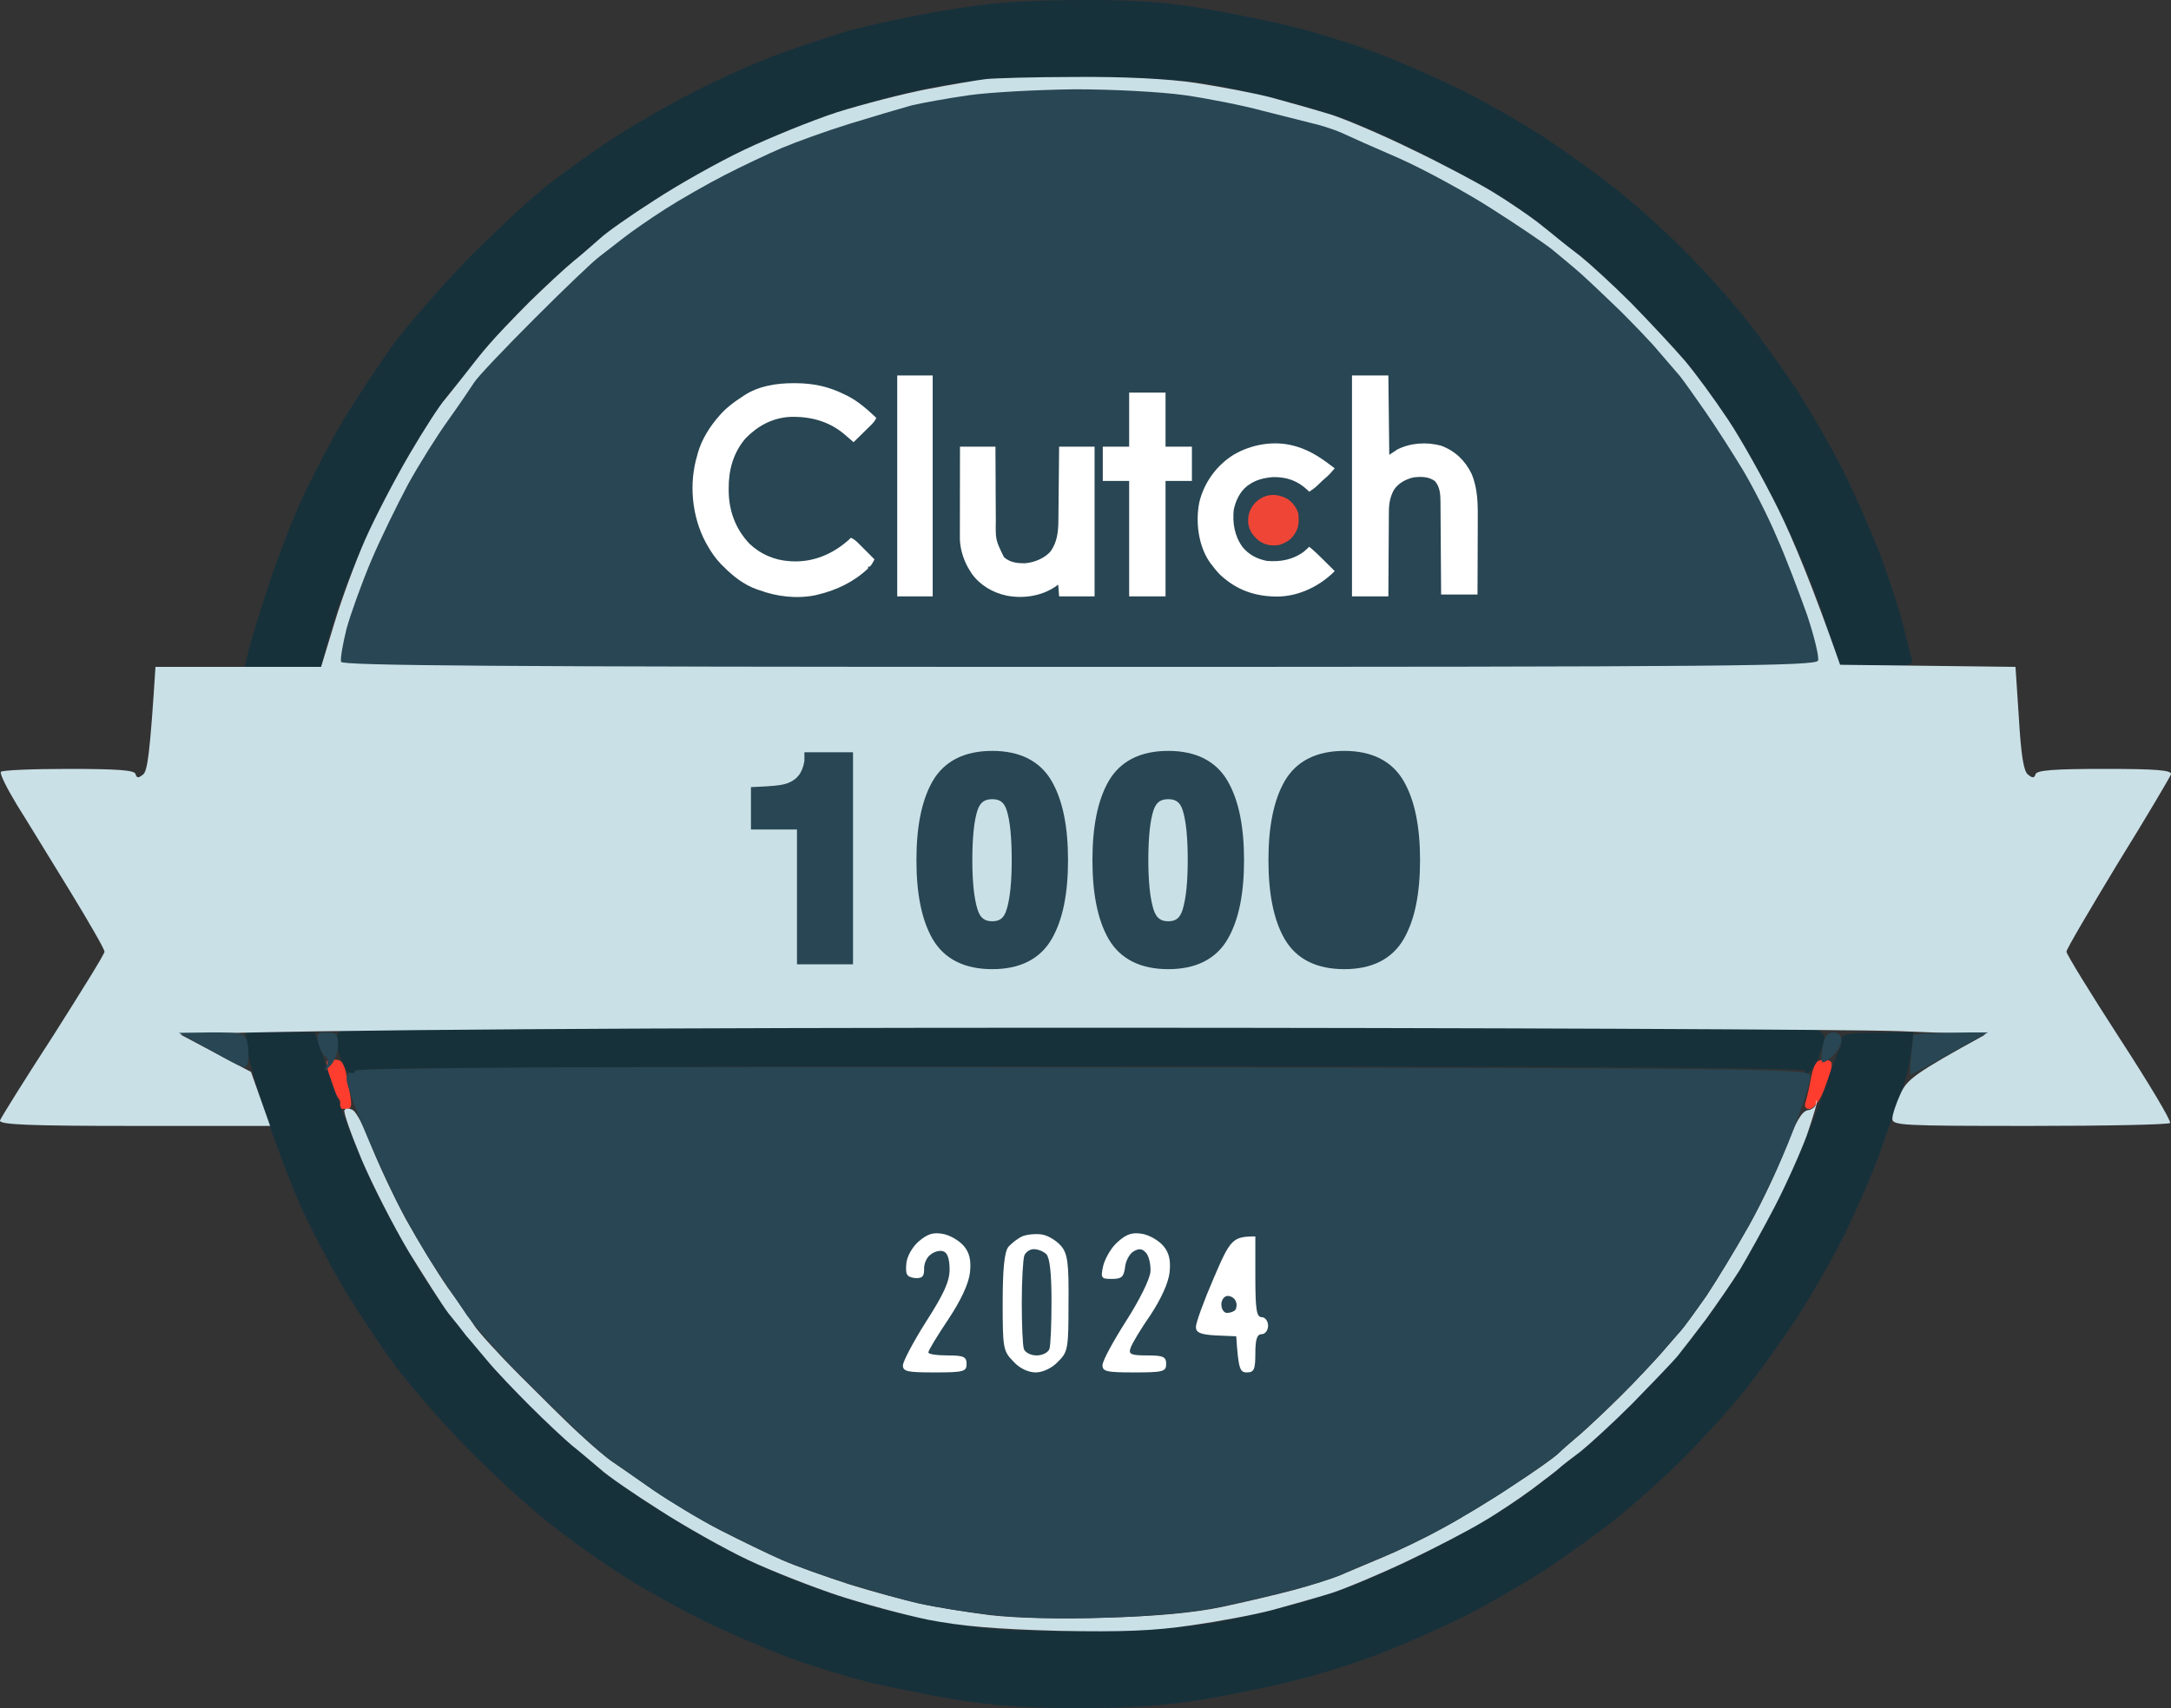 <?xml version="1.0" encoding="UTF-8"?>
<svg xmlns="http://www.w3.org/2000/svg" width="183" height="144" viewBox="0 0 183 144" fill="none">
  <rect x="0" y="0" width="183" height="144" fill="#333333" stroke="none"/>
  <path d="M28.533 92.586C28.354 92.371 27.996 91.583 27.781 90.794C27.387 89.397 27.387 89.325 28.175 89.325C28.891 89.325 29.034 89.612 29.356 91.403C29.714 93.338 29.714 93.482 29.07 93.482C28.676 93.482 28.497 93.374 28.604 93.231C28.748 93.052 28.712 92.801 28.533 92.586Z" fill="#FF3D2E"></path>
  <path d="M152.209 92.873C152.316 92.514 152.531 91.583 152.674 90.794C152.925 89.612 153.14 89.325 153.748 89.361C154.393 89.361 154.5 89.505 154.321 90.257C154.178 90.759 153.856 91.69 153.569 92.299C153.283 92.944 152.817 93.482 152.531 93.482C152.173 93.482 152.066 93.267 152.209 92.873Z" fill="#FF3D2E"></path>
  <path d="M71.811 2.512C73.278 2.118 76.751 1.366 79.507 0.9C83.409 0.219 85.915 0.04 90.783 0.004C95.579 -0.031 98.085 0.148 101.522 0.721C103.992 1.151 107.535 1.867 109.397 2.369C111.258 2.835 114.337 3.802 116.198 4.519C118.06 5.235 121.281 6.633 123.357 7.672C125.434 8.711 128.584 10.538 130.338 11.684C132.092 12.867 134.812 14.802 136.316 16.02C137.855 17.238 140.396 19.531 141.971 21.108C143.546 22.684 145.837 25.228 147.054 26.768C148.272 28.273 150.205 30.996 151.386 32.752C152.531 34.543 154.357 37.66 155.395 39.738C156.433 41.816 157.829 45.041 158.545 46.904C159.225 48.767 160.084 51.347 160.407 52.637C160.729 53.927 161.051 55.252 161.158 55.611C161.301 56.148 161.015 56.22 155.037 56.041L153.748 52.099C153.068 49.914 151.422 45.973 150.097 43.321C148.809 40.67 146.804 37.087 145.658 35.367C144.513 33.648 142.866 31.39 141.971 30.351C141.077 29.312 139 27.091 137.318 25.407C135.635 23.723 133.738 21.932 133.058 21.466C132.378 20.964 131.662 20.427 131.447 20.212C131.233 20.033 130.409 19.352 129.622 18.743C128.834 18.134 127.474 17.202 126.579 16.629C125.684 16.056 123.214 14.694 121.031 13.548C118.847 12.401 115.804 11.004 114.229 10.359C112.654 9.75 109.826 8.89 107.965 8.424C106.104 7.958 103.455 7.349 102.059 7.098C100.34 6.74 96.832 6.597 90.962 6.597C83.373 6.597 81.905 6.704 78.254 7.421C75.999 7.887 72.455 8.818 70.379 9.535C68.303 10.216 64.866 11.613 62.683 12.652C60.499 13.691 57.134 15.59 55.166 16.88C53.197 18.134 51.156 19.567 50.619 20.069C50.082 20.534 49.08 21.43 48.364 22.003C47.612 22.612 45.966 24.117 44.641 25.407C43.353 26.697 41.742 28.417 41.133 29.169C40.489 29.957 39.666 30.96 39.343 31.39C38.986 31.82 38.377 32.537 37.983 33.003C37.625 33.433 36.444 35.188 35.37 36.872C34.296 38.556 32.614 41.709 31.576 43.859C30.538 46.044 29.249 49.018 28.748 50.487C28.211 51.956 27.638 53.855 27.065 56.22H20.622L20.98 54.715C21.195 53.855 21.982 51.311 22.734 49.054C23.486 46.797 24.739 43.572 25.526 41.888C26.314 40.204 27.817 37.302 28.927 35.439C30.037 33.576 31.97 30.674 33.187 28.99C34.439 27.306 37.16 24.189 39.236 22.039C41.312 19.925 44.212 17.202 45.679 15.984C47.147 14.802 49.832 12.867 51.586 11.72C53.34 10.574 56.49 8.747 58.566 7.708C60.642 6.633 63.864 5.2 65.725 4.519C67.587 3.838 70.343 2.942 71.811 2.512Z" fill="#17313B"></path>
  <path d="M28.569 88.824C28.211 87.606 28.211 87.319 28.712 86.853C29.213 86.387 36.623 86.316 90.89 86.316C143.403 86.316 152.639 86.387 153.247 86.817C153.927 87.283 153.927 87.391 153.426 88.788C153.14 89.612 152.675 90.364 152.424 90.436C152.209 90.544 152.066 90.472 152.173 90.257C152.281 90.006 131.841 89.899 91.141 89.899C50.584 89.899 29.929 90.006 29.929 90.257C29.929 90.472 29.714 90.544 29.464 90.436C29.249 90.364 28.819 89.612 28.569 88.824Z" fill="#17313B"></path>
  <path d="M22.483 94.198C21.696 91.941 20.98 89.397 20.873 88.573L20.694 87.032H26.529L28.104 91.618C28.963 94.126 30.502 97.96 31.54 100.11C32.614 102.295 34.332 105.412 35.37 107.096C36.444 108.78 37.625 110.536 38.019 110.966C38.377 111.432 38.986 112.148 39.308 112.578C39.666 113.008 40.453 113.976 41.097 114.728C41.742 115.516 43.353 117.2 44.641 118.49C45.966 119.816 47.648 121.392 48.364 121.965C49.08 122.539 49.975 123.291 50.297 123.613C50.619 123.972 52.409 125.226 54.271 126.48C56.132 127.698 59.103 129.489 60.893 130.421C62.647 131.388 65.869 132.821 68.052 133.61C70.2 134.434 73.6 135.473 75.569 135.939C77.538 136.404 80.76 136.978 82.729 137.228C85.02 137.479 88.778 137.587 93.288 137.443C97.441 137.336 101.343 137.049 102.953 136.691C104.421 136.404 106.927 135.831 108.502 135.401C110.077 135.007 112.475 134.255 113.871 133.717C115.267 133.216 117.988 131.962 119.957 130.994C121.926 129.991 124.574 128.522 125.863 127.77C127.152 126.981 128.834 125.835 129.622 125.226C130.409 124.617 131.233 123.972 131.447 123.757C131.662 123.542 132.378 123.004 133.058 122.503C133.738 122.037 135.707 120.174 137.461 118.382C139.215 116.627 141.005 114.764 141.434 114.262C141.864 113.761 142.866 112.471 143.69 111.396C144.477 110.321 145.802 108.386 146.625 107.096C147.412 105.807 149.023 102.833 150.205 100.468C151.35 98.103 152.889 94.485 153.605 92.407C154.285 90.329 154.93 88.573 155.037 88.466C155.144 88.358 155.216 88 155.216 87.677C155.216 87.104 155.61 87.032 161.301 87.032L161.087 88.752C160.979 89.684 160.585 91.26 160.228 92.228C159.87 93.231 159.046 95.488 158.438 97.243C157.793 99.035 156.433 102.152 155.395 104.23C154.357 106.308 152.531 109.461 151.386 111.217C150.205 113.008 148.272 115.695 147.054 117.236C145.837 118.741 143.546 121.285 141.971 122.861C140.396 124.438 137.855 126.731 136.316 127.949C134.812 129.167 132.092 131.102 130.338 132.284C128.548 133.431 125.434 135.258 123.357 136.297C121.281 137.336 118.06 138.733 116.198 139.45C114.337 140.166 111.258 141.134 109.397 141.599C107.535 142.101 103.992 142.818 101.522 143.248C98.228 143.785 95.472 144 90.962 144C86.523 144 83.695 143.785 80.581 143.283C78.218 142.889 74.925 142.209 73.243 141.814C71.56 141.385 68.84 140.56 67.157 139.987C65.475 139.378 62.325 138.052 60.177 137.049C57.993 136.01 54.7 134.219 52.839 133.036C50.977 131.89 47.899 129.704 46.037 128.2C44.176 126.695 41.026 123.793 39.057 121.75C37.088 119.708 34.511 116.734 33.33 115.158C32.148 113.581 30.18 110.608 28.927 108.53C27.71 106.452 26.063 103.299 25.276 101.543C24.524 99.787 23.235 96.455 22.483 94.198Z" fill="#17313B"></path>
  <path d="M78.254 7.493C80.33 7.098 82.478 6.74 83.087 6.669C83.695 6.597 87.06 6.489 90.604 6.489C94.684 6.454 98.407 6.633 100.806 6.991C102.882 7.313 105.781 7.851 107.249 8.245C108.717 8.639 110.972 9.284 112.26 9.678C113.549 10.108 116.592 11.398 119.062 12.616C121.532 13.798 124.574 15.411 125.863 16.199C127.152 16.987 128.834 18.134 129.622 18.743C130.409 19.352 131.232 20.033 131.447 20.212C131.662 20.391 132.485 21.036 133.237 21.609C133.989 22.218 135.922 23.974 137.497 25.55C139.072 27.163 141.076 29.312 141.971 30.351C142.866 31.39 144.513 33.648 145.658 35.367C146.804 37.087 148.701 40.491 149.918 42.963C151.135 45.435 152.782 49.376 155.109 56.041L169.892 56.22L170.179 60.555C170.358 63.6 170.573 64.998 170.931 65.284C171.324 65.607 171.467 65.607 171.575 65.284C171.646 64.926 173.114 64.819 177.41 64.819C181.813 64.819 183.101 64.926 182.994 65.284C182.922 65.499 180.918 68.903 178.519 72.772C176.157 76.678 174.188 80.01 174.188 80.225C174.188 80.44 176.193 83.7 178.627 87.462C181.097 91.26 183.03 94.485 182.922 94.664C182.851 94.807 177.553 94.915 171.145 94.915C160.299 94.915 159.512 94.879 159.512 94.306C159.512 93.947 159.834 93.016 160.192 92.228C160.729 91.009 161.337 90.508 167.351 87.212L160.12 86.925C156.147 86.781 125.04 86.638 90.962 86.638C56.884 86.638 25.92 86.781 15.217 87.212L21.159 90.364L22.77 94.915H11.315C2.33 94.915 -0.104 94.807 0.003 94.449C0.075 94.234 2.08 91.009 4.478 87.319C6.84 83.593 8.809 80.44 8.809 80.225C8.809 80.01 7.485 77.717 5.91 75.137C4.299 72.522 2.294 69.225 1.435 67.864C0.612 66.502 -0.032 65.249 0.075 65.069C0.147 64.926 2.724 64.819 5.767 64.819C9.919 64.819 11.351 64.926 11.422 65.249C11.53 65.607 11.673 65.607 12.067 65.284C12.425 64.998 12.639 63.6 13.105 56.22H27.065L28.175 52.565C28.784 50.523 29.965 47.334 30.788 45.471C31.611 43.608 33.294 40.383 34.511 38.305C35.728 36.227 37.088 34.113 37.554 33.612C37.983 33.074 38.735 32.143 39.236 31.498C39.737 30.853 40.596 29.742 41.205 29.061C41.813 28.345 43.353 26.733 44.641 25.443C45.966 24.153 47.612 22.612 48.364 22.003C49.08 21.43 50.082 20.534 50.619 20.068C51.156 19.567 53.197 18.134 55.165 16.88C57.134 15.59 60.499 13.691 62.683 12.652C64.866 11.613 68.374 10.18 70.558 9.463C72.741 8.782 76.178 7.887 78.254 7.493Z" fill="#CAE0E7"></path>
  <path d="M152.388 93.589C152.746 93.553 153.068 93.266 153.068 93.052C153.068 92.801 153.104 92.693 153.14 92.801C153.211 92.908 152.818 94.198 152.316 95.667C151.78 97.136 150.562 99.859 149.596 101.722C148.629 103.585 147.269 106.022 146.625 107.096C145.945 108.171 144.656 110.034 143.797 111.217C142.902 112.399 141.828 113.796 141.363 114.37C140.897 114.907 139.215 116.663 137.604 118.311C135.958 119.959 133.989 121.75 133.237 122.359C132.485 122.933 131.662 123.542 131.447 123.757C131.232 123.972 130.159 124.76 129.085 125.584C128.011 126.372 126.149 127.626 124.968 128.307C123.787 129.024 120.959 130.493 118.704 131.567C116.449 132.642 113.549 133.86 112.26 134.29C110.972 134.685 108.717 135.329 107.249 135.724C105.781 136.118 102.703 136.691 100.448 137.013C97.262 137.479 94.72 137.587 89.172 137.479C83.874 137.336 81.046 137.085 78.254 136.548C76.178 136.118 72.741 135.186 70.558 134.47C68.41 133.753 65.009 132.427 63.041 131.496C61.072 130.564 57.707 128.665 55.595 127.304C53.447 125.942 51.192 124.402 50.584 123.828C49.939 123.291 48.901 122.395 48.221 121.858C47.577 121.32 45.966 119.816 44.641 118.49C43.353 117.2 41.742 115.516 41.097 114.728C40.453 113.976 39.666 113.008 39.308 112.614C38.986 112.184 38.305 111.324 37.804 110.715C37.303 110.07 35.835 107.741 34.475 105.556C33.151 103.334 31.361 99.823 30.466 97.709C29.571 95.56 28.927 93.732 29.034 93.589C29.142 93.41 29.464 93.41 29.75 93.589C30.036 93.732 30.752 95.094 31.325 96.634C31.898 98.139 33.222 100.934 34.225 102.797C35.263 104.66 36.838 107.24 37.733 108.53C38.663 109.784 39.666 111.253 39.988 111.754C40.31 112.256 41.992 114.119 43.746 115.874C45.5 117.63 47.791 119.923 48.865 120.89C49.939 121.894 51.156 122.933 51.622 123.219C52.051 123.506 53.59 124.581 55.022 125.584C56.49 126.587 59.031 128.128 60.714 128.988C62.396 129.848 64.723 130.994 65.904 131.496C67.086 132.033 69.663 132.929 71.632 133.574C73.6 134.183 76.249 134.899 77.538 135.186C78.827 135.473 81.476 135.903 83.445 136.154C85.7 136.404 89.315 136.512 93.288 136.368C97.465 136.249 100.686 135.95 102.953 135.473C104.815 135.079 107.571 134.434 109.039 134.04C110.506 133.645 112.296 133.072 112.976 132.786C113.657 132.499 115.267 131.818 116.556 131.281C117.845 130.743 120.1 129.669 121.567 128.844C123.035 128.056 125.72 126.444 127.474 125.262C129.264 124.115 130.982 122.897 131.34 122.539C131.662 122.216 132.557 121.464 133.309 120.819C134.025 120.174 135.564 118.741 136.709 117.594C137.855 116.448 139.287 114.907 139.931 114.19C140.575 113.474 141.327 112.578 141.649 112.22C141.971 111.862 142.938 110.536 143.833 109.246C144.692 107.956 146.303 105.305 147.412 103.334C148.522 101.364 149.918 98.39 150.527 96.742C151.386 94.556 151.851 93.697 152.388 93.589Z" fill="#CAE0E7"></path>
  <path d="M20.908 89.433C20.801 90.221 20.693 90.185 17.937 88.644L15.073 87.068L17.83 87.032C20.443 87.032 20.622 87.104 20.836 87.82C20.944 88.286 20.98 89.003 20.908 89.433Z" fill="#284653"></path>
  <path d="M27.459 89.075C27.28 89.039 26.993 88.537 26.85 88C26.635 87.104 26.707 87.032 27.53 87.032C28.354 87.032 28.497 87.175 28.497 88.107C28.497 88.68 28.21 89.433 27.888 89.791C27.316 90.4 27.28 90.4 27.53 89.791C27.674 89.433 27.638 89.11 27.459 89.075Z" fill="#284653"></path>
  <path d="M153.605 89.54C153.497 89.433 153.533 88.824 153.641 88.179C153.784 87.355 154.07 87.032 154.536 87.032C154.929 87.032 155.216 87.283 155.216 87.641C155.251 88 154.893 88.609 154.5 89.003C154.106 89.397 153.712 89.612 153.605 89.54Z" fill="#284653"></path>
  <path d="M161.086 89.075C161.194 88.25 161.265 87.426 161.265 87.283C161.301 87.14 162.697 87.032 167.565 87.032L164.344 88.824C162.59 89.827 161.086 90.615 161.05 90.615C160.979 90.615 161.015 89.898 161.086 89.075Z" fill="#284653"></path>
  <path d="M29.571 90.436C29.785 90.508 29.929 90.436 29.929 90.257C29.929 90.006 50.44 89.898 91.212 89.97C149.273 90.042 152.531 90.078 152.603 90.687C152.674 91.045 151.958 93.195 151.063 95.524C150.168 97.853 148.522 101.364 147.412 103.334C146.302 105.305 144.692 107.956 143.832 109.246L143.653 109.497C142.812 110.677 141.95 111.885 141.649 112.22C141.327 112.542 140.575 113.438 139.931 114.19C139.286 114.907 137.854 116.448 136.709 117.558C135.563 118.705 134.024 120.174 133.308 120.783C132.557 121.428 131.662 122.216 131.34 122.538C130.982 122.861 129.263 124.079 127.474 125.261C125.72 126.444 123.035 128.056 121.567 128.844C120.099 129.633 117.844 130.743 116.556 131.245C115.267 131.782 113.656 132.463 112.976 132.785C112.296 133.072 110.506 133.645 109.038 134.004C107.571 134.398 104.814 135.043 102.953 135.437C100.686 135.915 97.464 136.225 93.288 136.368C89.315 136.476 85.699 136.404 83.444 136.118C81.475 135.903 78.826 135.473 77.538 135.186C76.249 134.899 73.6 134.147 71.631 133.538C69.663 132.929 67.085 131.997 65.904 131.496C64.723 130.958 62.396 129.848 60.714 128.988C59.031 128.128 56.489 126.587 55.022 125.584C53.59 124.581 52.051 123.506 51.621 123.219C51.156 122.897 49.975 121.858 48.901 120.89C47.863 119.887 45.572 117.63 43.818 115.874C42.028 114.083 40.059 111.826 39.343 110.858C38.663 109.855 37.41 107.992 36.587 106.738C35.728 105.448 34.403 103.119 33.58 101.543C32.792 99.966 31.468 97.1 30.68 95.165C29.857 93.231 29.213 91.368 29.213 90.973C29.213 90.579 29.392 90.329 29.571 90.436Z" fill="#284653"></path>
  <path d="M76.393 106.559C76.429 105.95 76.894 105.126 77.431 104.66C78.183 104.015 78.648 103.872 79.471 104.015C80.08 104.123 80.867 104.588 81.261 105.054C81.727 105.627 81.87 106.237 81.762 107.276C81.655 108.207 81.01 109.604 79.937 111.217C79.006 112.614 78.254 113.832 78.254 114.011C78.254 114.155 78.97 114.262 79.865 114.262C81.225 114.262 81.476 114.37 81.476 114.979C81.476 115.624 81.225 115.695 78.791 115.695C76.464 115.695 76.106 115.624 76.106 115.086C76.142 114.728 77.001 113.08 78.075 111.396C79.543 109.103 80.044 108.028 80.044 107.025C80.044 106.129 79.865 105.592 79.507 105.484C79.221 105.377 78.72 105.52 78.433 105.771C78.111 105.986 77.861 106.559 77.896 107.025C77.896 107.634 77.717 107.777 77.109 107.741C76.429 107.634 76.321 107.455 76.393 106.559Z" fill="white"></path>
  <path d="M84.984 105.126C85.27 104.803 85.807 104.373 86.237 104.194C86.666 104.051 87.418 103.979 87.919 104.087C88.42 104.194 89.1 104.624 89.459 105.054C89.995 105.699 90.103 106.523 90.067 109.891C90.067 113.653 90.031 113.976 89.172 114.8C88.671 115.337 87.883 115.695 87.311 115.695C86.702 115.695 85.95 115.373 85.413 114.764C84.554 113.904 84.519 113.617 84.519 109.819C84.519 106.989 84.662 105.592 84.984 105.126Z" fill="white"></path>
  <path d="M93.002 106.666C93.181 106.022 93.718 105.09 94.255 104.66C94.971 104.015 95.472 103.872 96.296 104.015C96.904 104.123 97.692 104.588 98.085 105.054C98.551 105.627 98.694 106.237 98.587 107.276C98.479 108.171 97.871 109.497 96.976 110.858C96.152 112.041 95.401 113.295 95.293 113.653C95.114 114.155 95.329 114.262 96.689 114.262C98.05 114.262 98.3 114.37 98.3 114.979C98.3 115.624 98.05 115.695 95.615 115.695C93.289 115.695 92.931 115.624 92.931 115.086C92.931 114.728 93.826 113.08 94.9 111.396C96.045 109.604 96.904 107.885 96.976 107.204C97.011 106.559 96.832 105.842 96.582 105.592C96.26 105.233 95.973 105.233 95.508 105.52C95.186 105.735 94.864 106.344 94.828 106.881C94.721 107.634 94.541 107.813 93.754 107.813C92.823 107.813 92.752 107.777 93.002 106.666Z" fill="white"></path>
  <path d="M100.806 111.862C100.806 111.503 101.486 109.64 102.309 107.741C103.705 104.481 103.884 104.23 105.817 104.23V107.634C105.817 110.428 105.925 111.038 106.354 111.038C106.641 111.038 106.891 111.36 106.891 111.754C106.891 112.148 106.641 112.471 106.354 112.471C105.961 112.471 105.817 112.901 105.817 114.083C105.817 115.444 105.71 115.695 105.101 115.695C104.529 115.695 104.385 115.444 104.207 112.65L102.524 112.578C101.164 112.507 100.806 112.327 100.806 111.862Z" fill="white"></path>
  <path d="M76.823 8.89C77.718 8.675 79.901 8.281 81.655 8.03C83.409 7.779 87.454 7.564 90.604 7.528C93.862 7.528 97.871 7.743 99.911 8.03C101.88 8.317 104.779 8.89 106.354 9.32C107.93 9.714 109.791 10.18 110.471 10.359C111.151 10.502 112.297 10.86 112.977 11.147C113.657 11.47 115.912 12.473 117.988 13.368C120.064 14.3 123.501 16.163 125.684 17.56C127.832 18.922 130.159 20.498 130.839 21.036C131.483 21.573 132.629 22.505 133.345 23.15C134.061 23.795 135.528 25.192 136.602 26.231C137.676 27.306 139.144 28.811 139.824 29.635C140.504 30.423 141.327 31.39 141.614 31.713C141.9 32.071 142.867 33.432 143.762 34.722C144.656 36.012 146.053 38.198 146.876 39.559C147.699 40.921 149.024 43.5 149.775 45.292C150.563 47.047 151.673 50.021 152.317 51.813C152.925 53.64 153.355 55.395 153.248 55.682C153.104 56.148 145.838 56.219 90.962 56.219C41.599 56.219 28.82 56.112 28.748 55.79C28.677 55.539 28.891 54.285 29.213 52.995C29.572 51.705 30.502 49.126 31.29 47.262C32.077 45.399 33.509 42.497 34.404 40.813C35.335 39.129 36.838 36.729 37.769 35.439C38.664 34.185 39.666 32.716 39.988 32.214C40.31 31.713 42.601 29.312 45.071 26.84C47.541 24.368 49.975 22.039 50.512 21.645C51.014 21.251 51.944 20.534 52.589 20.032C53.233 19.531 54.772 18.456 56.061 17.632C57.349 16.808 59.605 15.518 61.072 14.766C62.54 14.013 64.723 12.974 65.905 12.473C67.086 11.971 69.663 11.04 71.632 10.43C73.601 9.821 75.928 9.141 76.823 8.89Z" fill="#284653"></path>
  <path d="M75.033 69.297C75.248 68.796 75.713 68.079 76.107 67.685C76.536 67.255 77.288 66.968 78.076 66.968C79.042 66.968 79.543 67.219 80.223 68.043C80.724 68.652 81.118 69.44 81.118 69.835C81.118 70.229 81.261 70.48 81.476 70.372C81.691 70.264 81.619 71.089 81.297 72.235C81.011 73.382 80.402 74.671 79.973 75.137C79.507 75.603 78.72 75.925 78.183 75.925C77.61 75.925 76.858 75.782 76.465 75.567C76.071 75.352 75.498 74.636 75.212 73.955C74.925 73.274 74.675 72.128 74.675 71.447C74.675 70.766 74.818 69.799 75.033 69.297Z" fill="#CAE0E7"></path>
  <path d="M93.79 70.659C93.933 69.763 94.398 68.652 94.936 68.043C95.58 67.291 96.188 66.968 96.976 66.968C97.62 66.968 98.408 67.147 98.73 67.398C99.052 67.649 99.625 68.437 100.019 69.118C100.591 70.157 100.663 70.659 100.412 72.056C100.233 73.023 99.947 74.098 99.732 74.492C99.517 74.886 99.052 75.352 98.658 75.567C98.264 75.782 97.549 75.925 97.047 75.925C96.546 75.925 95.866 75.782 95.508 75.603C95.186 75.46 94.613 74.6 94.255 73.74C93.79 72.629 93.647 71.698 93.79 70.659Z" fill="#CAE0E7"></path>
  <path d="M113.192 70.193C113.335 69.512 113.872 68.509 114.337 67.936C114.91 67.291 115.554 66.968 116.306 66.968C117.093 66.932 117.774 67.255 118.454 67.936C118.991 68.473 119.456 69.225 119.42 69.548C119.42 69.906 119.563 70.229 119.742 70.264C119.921 70.336 119.885 71.196 119.671 72.307C119.42 73.382 118.883 74.636 118.418 75.101C117.881 75.639 117.237 75.925 116.377 75.925C115.483 75.925 114.874 75.639 114.23 74.922C113.729 74.385 113.227 73.382 113.12 72.701C113.013 72.02 113.048 70.874 113.192 70.193Z" fill="#CAE0E7"></path>
  <path d="M86.129 109.784C86.129 107.92 86.236 106.129 86.344 105.842C86.451 105.556 86.809 105.305 87.131 105.305C87.489 105.305 87.954 105.484 88.205 105.735C88.492 106.057 88.635 107.347 88.635 109.676C88.635 111.611 88.563 113.438 88.456 113.725C88.348 114.011 87.883 114.262 87.382 114.262C86.881 114.262 86.415 114.011 86.308 113.725C86.201 113.438 86.129 111.647 86.129 109.784Z" fill="#284653"></path>
  <path d="M103.419 110.679C103.168 110.679 102.953 110.357 102.953 109.963C102.953 109.569 103.204 109.246 103.49 109.246C103.776 109.246 104.099 109.461 104.17 109.712C104.278 109.927 104.242 110.249 104.134 110.428C103.991 110.572 103.705 110.679 103.419 110.679Z" fill="#284653"></path>
  <g clip-path="url(#clip0_2054_2817)">
    <path d="M113.963 31.652C114.975 31.652 115.987 31.652 117.03 31.652C117.055 33.859 117.08 36.066 117.106 38.34C117.334 38.19 117.562 38.039 117.796 37.884C118.92 37.327 120.266 37.242 121.48 37.573C122.656 38.007 123.498 38.827 124.039 39.933C124.591 41.222 124.575 42.586 124.565 43.96C124.565 44.139 124.565 44.317 124.564 44.496C124.563 44.962 124.561 45.427 124.559 45.892C124.556 46.369 124.555 46.846 124.554 47.323C124.552 48.255 124.548 49.188 124.543 50.12C123.531 50.12 122.519 50.12 121.476 50.12C121.475 49.868 121.473 49.616 121.472 49.357C121.466 48.523 121.461 47.689 121.454 46.856C121.45 46.35 121.447 45.845 121.444 45.34C121.441 44.852 121.437 44.364 121.433 43.876C121.432 43.691 121.431 43.505 121.43 43.319C121.429 43.058 121.426 42.797 121.424 42.536C121.424 42.46 121.424 42.383 121.423 42.305C121.416 41.675 121.384 41.03 120.94 40.544C120.41 40.172 119.802 40.172 119.176 40.24C118.5 40.392 117.899 40.709 117.504 41.285C117.167 41.893 117.072 42.494 117.073 43.18C117.072 43.296 117.072 43.296 117.071 43.414C117.068 43.666 117.068 43.919 117.067 44.171C117.066 44.347 117.064 44.524 117.063 44.7C117.059 45.161 117.057 45.623 117.055 46.084C117.053 46.556 117.049 47.028 117.046 47.5C117.039 48.424 117.034 49.348 117.03 50.272C116.018 50.272 115.006 50.272 113.963 50.272C113.963 44.127 113.963 37.983 113.963 31.652Z" fill="white"></path>
    <path d="M66.871 32.303C66.96 32.303 66.96 32.303 67.051 32.303C68.542 32.306 69.848 32.583 71.184 33.248C71.259 33.284 71.334 33.32 71.411 33.357C72.338 33.824 73.115 34.522 73.867 35.224C73.746 35.521 73.54 35.72 73.313 35.94C73.255 35.998 73.255 35.998 73.195 36.056C73.071 36.178 72.947 36.3 72.822 36.421C72.738 36.504 72.654 36.587 72.57 36.669C72.364 36.872 72.157 37.074 71.95 37.276C71.457 36.858 71.457 36.858 71.22 36.647C69.881 35.49 68.256 35.075 66.507 35.148C65.028 35.261 63.842 35.932 62.827 36.972C61.805 38.181 61.414 39.626 61.423 41.176C61.423 41.259 61.424 41.342 61.424 41.427C61.45 43.101 62.011 44.607 63.177 45.837C64.103 46.723 65.301 47.234 66.584 47.308C66.712 47.315 66.712 47.315 66.843 47.323C68.619 47.377 70.167 46.706 71.49 45.56C71.568 45.485 71.645 45.409 71.72 45.332C72.016 45.452 72.203 45.64 72.426 45.864C72.463 45.901 72.5 45.938 72.538 45.976C72.656 46.094 72.772 46.212 72.889 46.329C72.969 46.409 73.049 46.489 73.129 46.569C73.324 46.764 73.519 46.96 73.714 47.156C73.604 47.379 73.494 47.575 73.33 47.764C73.28 47.764 73.229 47.764 73.177 47.764C73.177 47.814 73.177 47.864 73.177 47.916C72.012 49.031 70.523 49.75 68.96 50.12C68.892 50.137 68.824 50.154 68.754 50.172C67.184 50.501 65.465 50.298 63.977 49.74C63.916 49.72 63.856 49.7 63.793 49.68C62.701 49.297 61.789 48.572 60.987 47.764C60.917 47.695 60.848 47.626 60.776 47.555C60.302 47.062 59.941 46.534 59.607 45.94C59.566 45.867 59.525 45.795 59.483 45.72C58.322 43.541 58.054 40.784 58.764 38.416C58.784 38.337 58.804 38.259 58.825 38.178C59.166 36.998 59.862 35.906 60.68 34.996C60.714 34.958 60.748 34.92 60.784 34.881C61.303 34.313 61.875 33.887 62.52 33.476C62.58 33.435 62.639 33.393 62.7 33.351C63.929 32.538 65.427 32.302 66.871 32.303Z" fill="white"></path>
    <path d="M80.92 37.656C81.906 37.656 82.893 37.656 83.91 37.656C83.91 37.885 83.911 38.114 83.912 38.351C83.915 39.111 83.919 39.872 83.924 40.633C83.927 41.094 83.929 41.555 83.93 42.016C83.932 42.461 83.934 42.907 83.938 43.352C83.939 43.521 83.94 43.691 83.94 43.86C83.914 45.51 83.914 45.51 84.622 46.962C85.134 47.422 85.736 47.488 86.4 47.481C87.163 47.421 87.988 47.092 88.515 46.531C89.111 45.751 89.209 44.828 89.215 43.877C89.216 43.809 89.217 43.742 89.218 43.672C89.22 43.45 89.222 43.229 89.224 43.007C89.225 42.853 89.227 42.699 89.229 42.544C89.233 42.139 89.237 41.734 89.24 41.33C89.244 40.916 89.249 40.502 89.253 40.089C89.261 39.278 89.269 38.467 89.276 37.656C90.263 37.656 91.25 37.656 92.266 37.656C92.266 41.819 92.266 45.983 92.266 50.272C91.28 50.272 90.293 50.272 89.276 50.272C89.251 49.946 89.226 49.62 89.2 49.284C89.105 49.351 89.01 49.419 88.912 49.488C87.732 50.263 86.259 50.471 84.874 50.217C83.679 49.959 82.641 49.359 81.916 48.367C81.837 48.244 81.76 48.119 81.686 47.992C81.651 47.934 81.616 47.876 81.58 47.816C81.186 47.105 80.909 46.176 80.91 45.361C80.91 45.292 80.91 45.224 80.91 45.154C80.91 45.08 80.911 45.006 80.911 44.929C80.911 44.851 80.911 44.772 80.911 44.691C80.911 44.432 80.912 44.172 80.912 43.913C80.912 43.733 80.912 43.553 80.912 43.372C80.913 42.899 80.914 42.425 80.914 41.952C80.915 41.468 80.916 40.985 80.916 40.501C80.917 39.553 80.918 38.604 80.92 37.656Z" fill="white"></path>
    <path d="M109.057 37.58C109.145 37.604 109.234 37.628 109.325 37.653C110.545 38.021 111.512 38.711 112.507 39.48C112.267 39.765 112.034 40.041 111.745 40.278C111.54 40.45 111.347 40.627 111.16 40.819C110.914 41.069 110.652 41.261 110.36 41.456C110.315 41.411 110.269 41.366 110.222 41.32C109.378 40.522 108.454 40.194 107.29 40.221C106.567 40.282 105.9 40.432 105.3 40.848C105.252 40.881 105.205 40.913 105.155 40.947C104.52 41.431 104.154 42.211 103.997 42.976C103.878 44.087 104.065 45.183 104.73 46.106C105.278 46.771 105.948 47.115 106.786 47.284C107.933 47.382 109.006 47.188 109.941 46.476C110.085 46.352 110.223 46.224 110.36 46.092C110.848 46.49 111.291 46.929 111.735 47.374C111.811 47.449 111.886 47.524 111.961 47.599C112.143 47.78 112.325 47.962 112.507 48.144C111.259 49.406 109.514 50.26 107.718 50.29C105.836 50.297 104.265 49.765 102.871 48.474C102.579 48.181 102.324 47.87 102.08 47.536C102.02 47.456 102.02 47.456 101.959 47.375C101.008 45.977 100.77 44.008 101.086 42.378C101.468 40.726 102.527 39.243 103.972 38.344C105.448 37.465 107.378 37.118 109.057 37.58Z" fill="white"></path>
    <path d="M95.18 33.096C96.192 33.096 97.204 33.096 98.247 33.096C98.247 34.601 98.247 36.105 98.247 37.656C98.981 37.656 99.714 37.656 100.47 37.656C100.47 38.609 100.47 39.562 100.47 40.544C99.737 40.544 99.003 40.544 98.247 40.544C98.247 43.754 98.247 46.964 98.247 50.272C97.235 50.272 96.223 50.272 95.18 50.272C95.18 47.062 95.18 43.852 95.18 40.544C94.447 40.544 93.713 40.544 92.957 40.544C92.957 39.591 92.957 38.638 92.957 37.656C93.691 37.656 94.424 37.656 95.18 37.656C95.18 36.151 95.18 34.646 95.18 33.096Z" fill="white"></path>
    <path d="M75.63 31.652C76.617 31.652 77.603 31.652 78.62 31.652C78.62 37.797 78.62 43.941 78.62 50.272C77.633 50.272 76.647 50.272 75.63 50.272C75.63 44.127 75.63 37.983 75.63 31.652Z" fill="white"></path>
    <path d="M108.545 42.071C108.974 42.375 109.281 42.78 109.44 43.28C109.492 43.849 109.511 44.379 109.21 44.876C109.182 44.926 109.154 44.975 109.125 45.026C108.812 45.514 108.377 45.761 107.83 45.94C107.195 46.034 106.638 45.957 106.117 45.583C105.608 45.165 105.275 44.7 105.208 44.037C105.194 43.38 105.34 42.927 105.77 42.42C106.557 41.614 107.556 41.523 108.545 42.071Z" fill="#EF4537"></path>
  </g>
  <path d="M111.399 76.864C111.71 77.864 112.347 78.364 113.311 78.364C114.274 78.364 114.904 77.864 115.199 76.864C115.503 75.856 115.655 74.405 115.655 72.511C115.655 70.526 115.503 69.057 115.199 68.102C114.904 67.148 114.274 66.671 113.311 66.671C112.347 66.671 111.71 67.148 111.399 68.102C111.088 69.057 110.932 70.526 110.932 72.511C110.932 74.405 111.088 75.856 111.399 76.864ZM111.399 76.864L111.733 76.76C111.733 76.76 111.733 76.76 111.733 76.76M111.399 76.864L111.733 76.76C111.733 76.76 111.733 76.76 111.733 76.76M111.733 76.76C111.874 77.212 112.078 77.518 112.326 77.713C112.572 77.906 112.892 78.014 113.311 78.014C113.729 78.014 114.046 77.906 114.288 77.715C114.532 77.521 114.73 77.216 114.864 76.764L114.864 76.763C115.153 75.804 115.305 74.394 115.305 72.511C115.305 70.534 115.152 69.109 114.866 68.208L114.865 68.206C114.733 67.78 114.537 67.491 114.294 67.307C114.052 67.124 113.733 67.02 113.311 67.02C112.888 67.02 112.566 67.124 112.32 67.308C112.072 67.494 111.871 67.784 111.732 68.211C111.438 69.111 111.282 70.535 111.282 72.511C111.282 74.393 111.438 75.803 111.733 76.76ZM63.65 69.227V69.577H64H67.53V80.591V80.941H67.88H71.203H71.553V80.591V64.114V63.764H71.203H68.506H68.156V64.114C68.156 64.206 68.126 64.386 68.044 64.676C67.912 65.128 67.723 65.468 67.49 65.713L67.49 65.714C67.134 66.089 66.668 66.346 66.075 66.476L66.075 66.477C65.698 66.56 65.009 66.628 63.984 66.673L63.65 66.688V67.023V69.227ZM85.192 76.763L85.191 76.764C85.058 77.216 84.859 77.521 84.615 77.715C84.374 77.906 84.057 78.014 83.638 78.014C83.219 78.014 82.9 77.906 82.654 77.713C82.405 77.518 82.201 77.212 82.061 76.76C81.765 75.803 81.61 74.393 81.61 72.511C81.61 70.535 81.766 69.111 82.059 68.211C82.198 67.784 82.4 67.494 82.647 67.308C82.894 67.124 83.216 67.02 83.638 67.02C84.061 67.02 84.38 67.124 84.621 67.307C84.864 67.491 85.061 67.78 85.193 68.206L85.194 68.208C85.48 69.109 85.632 70.534 85.632 72.511C85.632 74.394 85.481 75.804 85.192 76.763ZM78.908 78.969L78.909 78.971C79.837 80.576 81.447 81.35 83.638 81.35C85.829 81.35 87.436 80.576 88.356 78.97C89.25 77.424 89.677 75.259 89.677 72.511C89.677 69.764 89.25 67.595 88.357 66.042C87.437 64.429 85.83 63.65 83.638 63.65C81.446 63.65 79.836 64.429 78.908 66.041L78.908 66.043C78.023 67.595 77.599 69.764 77.599 72.511C77.599 75.259 78.023 77.424 78.908 78.969ZM100.028 76.763L100.028 76.764C99.894 77.216 99.695 77.521 99.451 77.715C99.21 77.906 98.893 78.014 98.474 78.014C98.056 78.014 97.736 77.906 97.49 77.713C97.242 77.518 97.038 77.212 96.897 76.76C96.602 75.803 96.446 74.393 96.446 72.511C96.446 70.535 96.602 69.111 96.895 68.211C97.034 67.784 97.236 67.494 97.484 67.308C97.73 67.124 98.052 67.02 98.474 67.02C98.897 67.02 99.216 67.124 99.458 67.307C99.7 67.491 99.897 67.78 100.029 68.206L100.03 68.208C100.316 69.109 100.468 70.534 100.468 72.511C100.468 74.394 100.317 75.804 100.028 76.763ZM93.744 78.969L93.745 78.971C94.673 80.576 96.283 81.35 98.474 81.35C100.666 81.35 102.272 80.576 103.193 78.97C104.086 77.424 104.514 75.259 104.514 72.511C104.514 69.764 104.086 67.595 103.193 66.042C102.273 64.429 100.666 63.65 98.474 63.65C96.282 63.65 94.672 64.429 93.745 66.041L93.744 66.043C92.859 67.595 92.435 69.764 92.435 72.511C92.435 75.259 92.859 77.424 93.744 78.969ZM108.58 78.969L108.581 78.971C109.509 80.576 111.119 81.35 113.311 81.35C115.502 81.35 117.109 80.576 118.029 78.97C118.922 77.424 119.35 75.259 119.35 72.511C119.35 69.764 118.922 67.595 118.029 66.042C117.109 64.429 115.502 63.65 113.311 63.65C111.118 63.65 109.508 64.429 108.581 66.041L108.58 66.043C107.695 67.595 107.271 69.764 107.271 72.511C107.271 75.259 107.695 77.424 108.58 78.969Z" fill="#284653" stroke="#284653" stroke-width="0.7"></path>
  <defs>
    <clipPath id="clip0_2054_2817">
      <rect width="69" height="38" fill="white" transform="translate(57 22)"></rect>
    </clipPath>
  </defs>
</svg>
